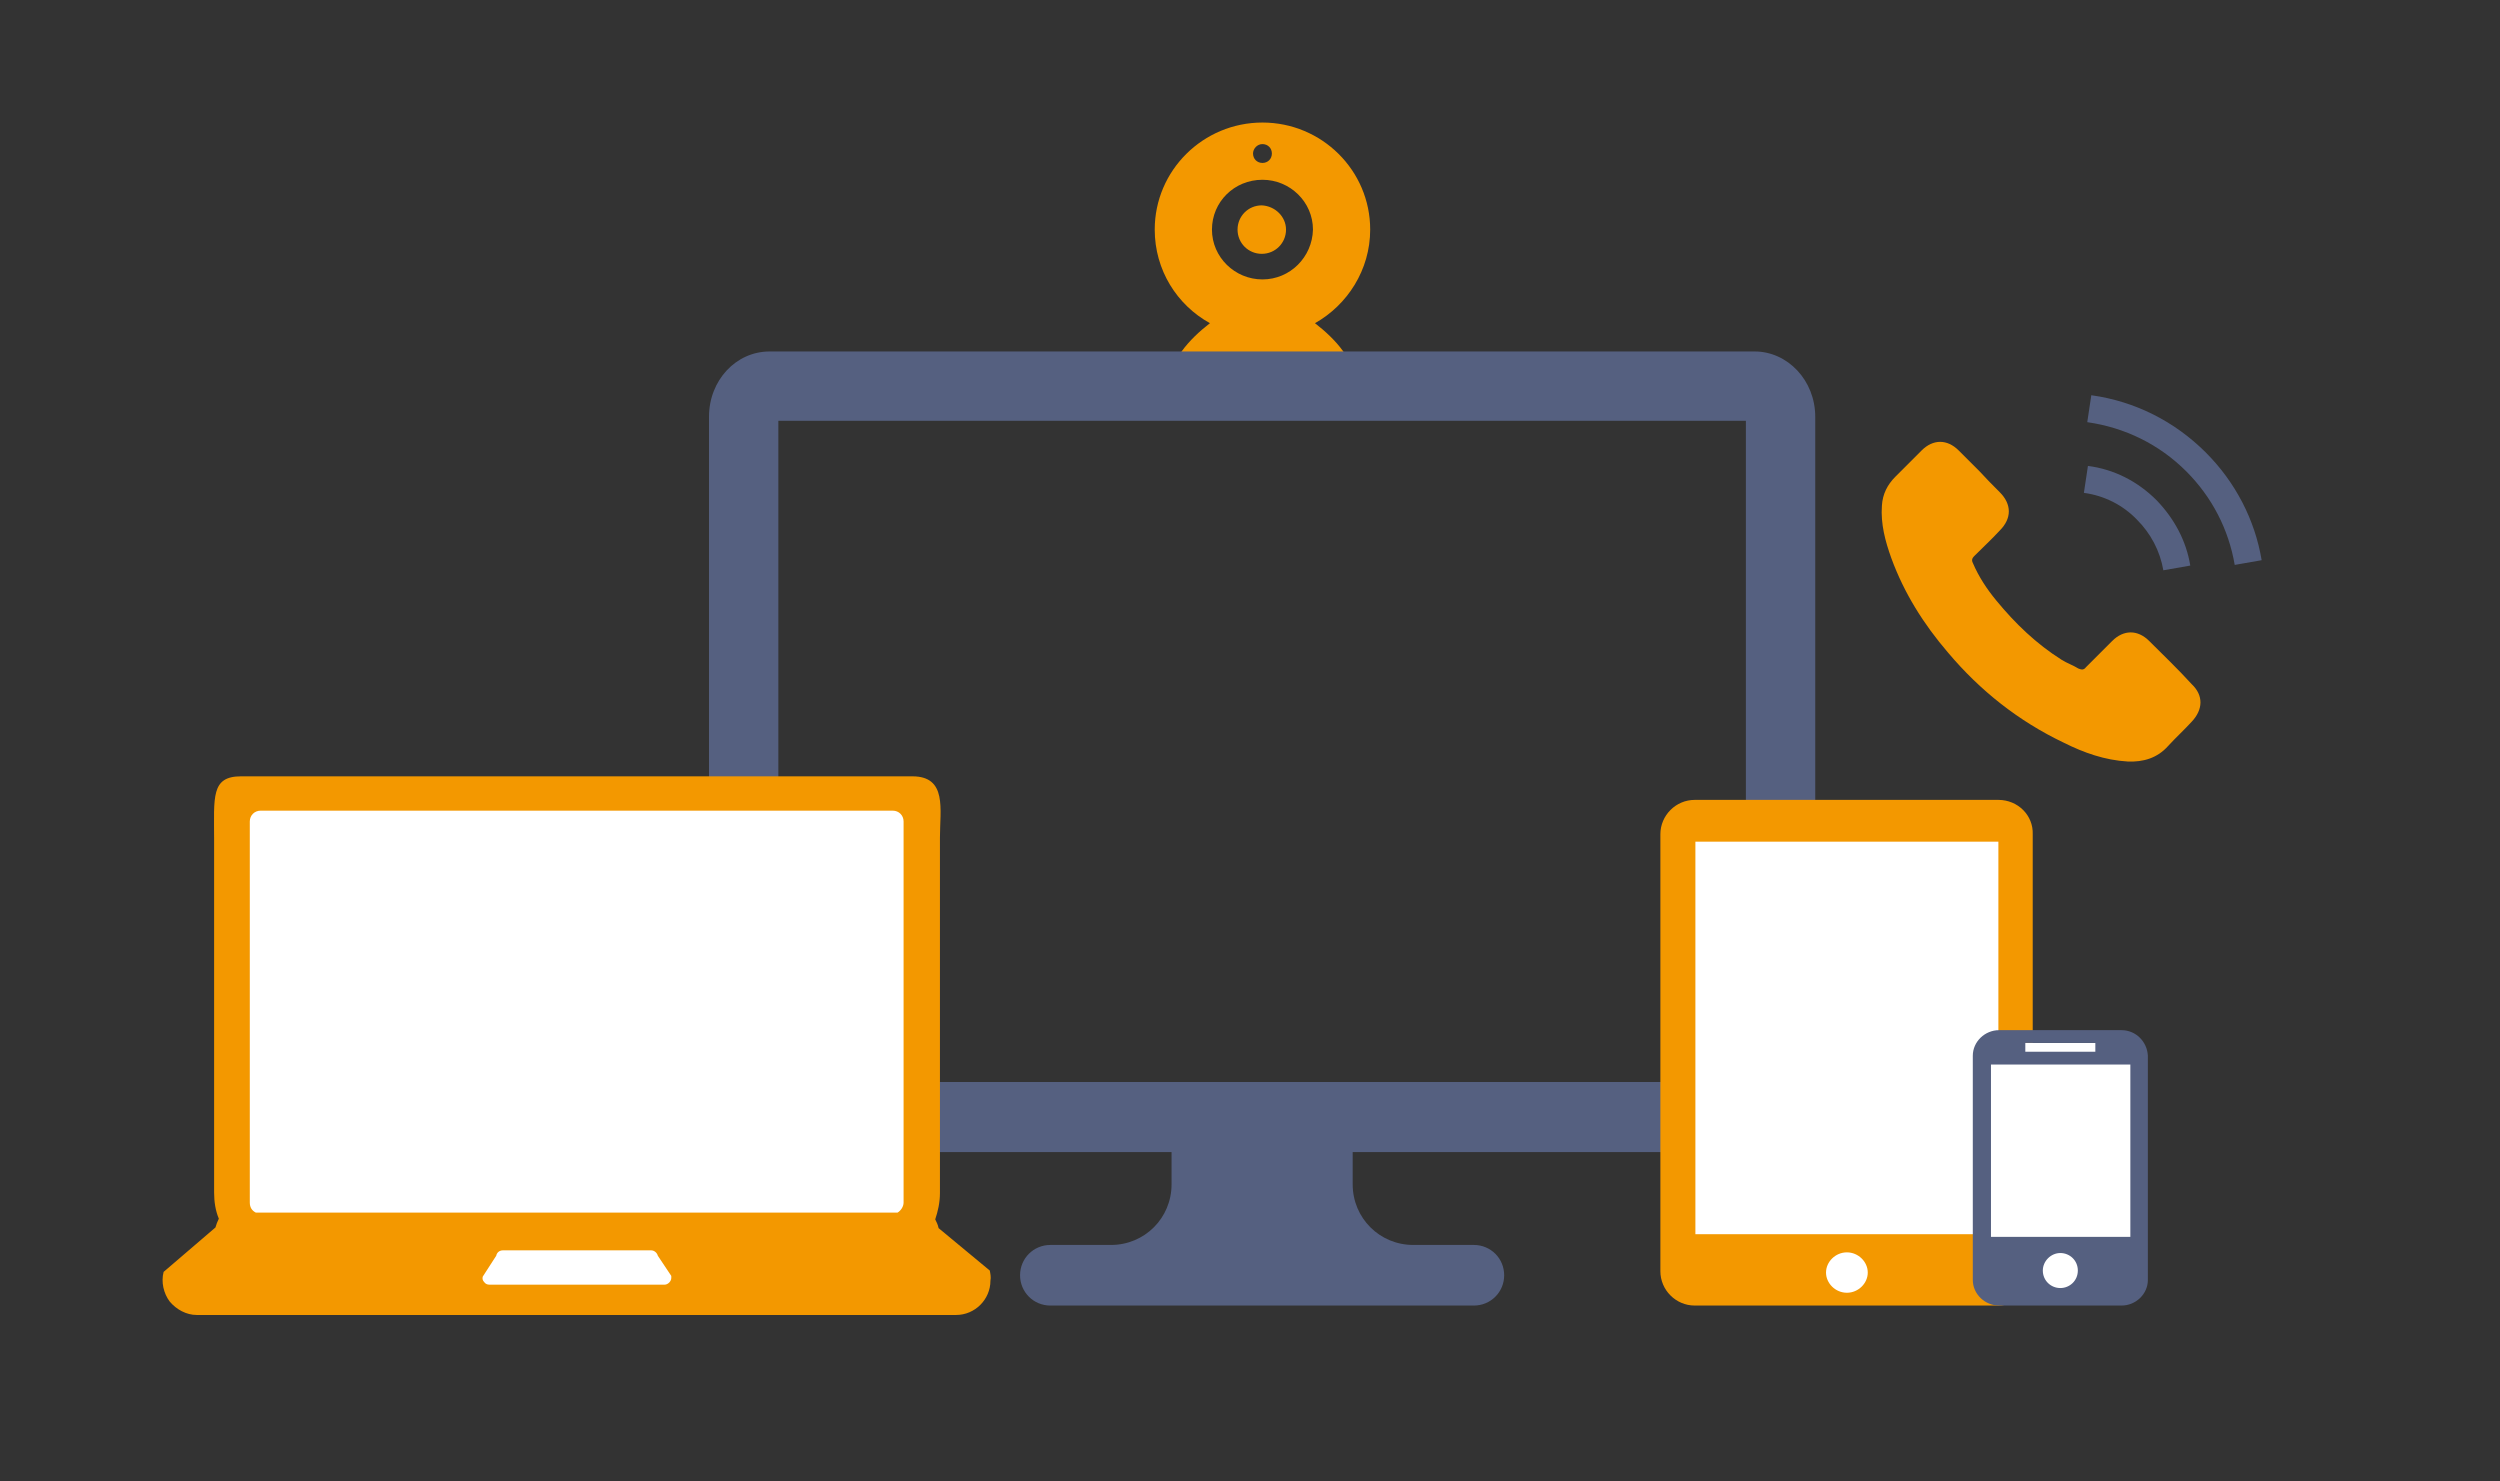 <?xml version="1.0" encoding="utf-8"?>
<!-- Generator: Adobe Illustrator 20.1.0, SVG Export Plug-In . SVG Version: 6.00 Build 0)  -->
<svg version="1.1" id="圖層_1" xmlns="http://www.w3.org/2000/svg" xmlns:xlink="http://www.w3.org/1999/xlink" x="0px" y="0px"
	 viewBox="0 0 371.3 220" style="enable-background:new 0 0 371.3 220;" xml:space="preserve">
<rect x="0" y="0" width="371.3" height="220" fill="#333333" stroke="none"/>
<style type="text/css">
	.st0{fill:#F39800;}
	.st1{fill:#556080;}
	.st2{fill:#FFFFFF;}
	.st3{clip-path:url(#SVGID_2_);fill:#F39800;}
</style>
<path class="st0" d="M203.5,34.1c0-8.8-7.2-15.9-16-15.9c-8.8,0-16,7.1-16,15.9c0,6,3.3,11.2,8.2,13.9c-3.1,2.4-6,5.6-6,9.1h27.6
	c0-3.5-2.9-6.7-6-9.1C200.1,45.3,203.5,40.1,203.5,34.1z M187.5,21.4c0.8,0,1.4,0.6,1.4,1.4c0,0.8-0.6,1.4-1.4,1.4
	c-0.8,0-1.4-0.6-1.4-1.4C186.1,22.1,186.7,21.4,187.5,21.4z M187.5,41.5c-4.1,0-7.5-3.3-7.5-7.4c0-4.1,3.3-7.4,7.5-7.4
	c4.1,0,7.5,3.3,7.5,7.4C194.9,38.2,191.6,41.5,187.5,41.5z M191,34.1c0,2-1.6,3.6-3.6,3.6c-2,0-3.6-1.6-3.6-3.6c0-2,1.6-3.6,3.6-3.6
	C189.4,30.6,191,32.2,191,34.1z"/>
<path class="st1" d="M218.9,184.9h-9c-5,0-9-4-9-9v-7.8H174v7.8c0,5-4,9-9,9h-9c-2.5,0-4.5,2-4.5,4.5c0,2.5,2,4.5,4.5,4.5h62.9
	c2.5,0,4.5-2,4.5-4.5C223.4,186.9,221.4,184.9,218.9,184.9z M260.6,52.2H114.3c-5,0-9,4.3-9,9.7v99.5c0,5.4,4,9.7,9,9.7h146.3
	c5,0,9-4.3,9-9.7V61.9C269.6,56.5,265.5,52.2,260.6,52.2z M259.3,160.7H115.6V62.5h143.7V160.7z"/>
<g>
	<rect x="249.9" y="122.8" class="st2" width="47.8" height="69.6"/>
	<path class="st0" d="M296.8,118.8h-45.1c-2.8,0-5.1,2.3-5.1,5.1v64.9c0,2.8,2.3,5.1,5.1,5.1h45.1c2.8,0,5.1-2.3,5.1-5.1v-64.9
		C302,121.1,299.7,118.8,296.8,118.8z M274.3,192c-1.7,0-3.1-1.4-3.1-3s1.4-3,3.1-3c1.7,0,3.1,1.4,3.1,3S276,192,274.3,192z
		 M296.8,183.3h-45V125h45V183.3z"/>
</g>
<g>
	<path class="st0" d="M319.2,95.2c-1.7-1.7-3.8-1.7-5.5,0c-1.3,1.3-2.6,2.6-3.9,3.9c-0.3,0.4-0.6,0.4-1.1,0.2
		c-0.8-0.5-1.7-0.8-2.5-1.3c-3.8-2.4-6.9-5.4-9.7-8.8c-1.4-1.7-2.6-3.5-3.5-5.6c-0.2-0.4-0.1-0.7,0.2-1c1.3-1.3,2.6-2.5,3.8-3.8
		c1.8-1.8,1.8-3.9,0-5.7c-1-1-2-2-3-3.1c-1-1-2.1-2.1-3.1-3.1c-1.7-1.7-3.8-1.7-5.5,0c-1.3,1.3-2.6,2.6-3.9,3.9
		c-1.2,1.2-1.9,2.6-2,4.3c-0.2,2.7,0.5,5.3,1.4,7.8c1.9,5.2,4.8,9.8,8.4,14c4.8,5.7,10.5,10.2,17.2,13.4c3,1.5,6.1,2.6,9.5,2.8
		c2.3,0.1,4.4-0.5,6-2.3c1.1-1.2,2.4-2.4,3.5-3.6c1.7-1.8,1.8-3.9,0-5.6C323.4,99.3,321.3,97.3,319.2,95.2z"/>
	<g>
		<g>
			<path class="st1" d="M310.1,69.2l-0.6,4c3,0.4,5.8,1.8,7.9,4c2,2,3.4,4.6,3.9,7.5l4-0.7c-0.6-3.7-2.4-7-5-9.7
				C317.5,71.5,314,69.7,310.1,69.2z M327.6,67.2c-4.6-4.6-10.5-7.6-17-8.5l-0.6,4c5.6,0.8,10.7,3.3,14.7,7.3
				c3.8,3.8,6.3,8.6,7.2,13.9l4-0.7C334.9,77.2,332,71.6,327.6,67.2z"/>
		</g>
	</g>
</g>
<g>
	<rect x="293.5" y="154.9" class="st2" width="23.7" height="36.5"/>
	<path class="st1" d="M315.1,153h-18.2c-2.1,0-3.9,1.7-3.9,3.8v33.3c0,2.1,1.8,3.8,3.9,3.8h18.2c2.1,0,3.9-1.7,3.9-3.8v-33.3
		C318.9,154.7,317.2,153,315.1,153z M300.8,154.9h10.4v1.3h-10.4V154.9z M306,191.3c-1.4,0-2.6-1.1-2.6-2.6c0-1.4,1.2-2.6,2.6-2.6
		c1.4,0,2.6,1.1,2.6,2.6C308.6,190.2,307.4,191.3,306,191.3z M316.4,183.7h-20.7v-25.6h20.7V183.7z"/>
</g>
<g>
	<rect x="33.7" y="118.1" class="st2" width="103.9" height="74.8"/>
	<g>
		<defs>
			<rect id="SVGID_1_" x="24.1" y="115.3" width="123" height="80.3"/>
		</defs>
		<clipPath id="SVGID_2_">
			<use xlink:href="#SVGID_1_"  style="overflow:visible;"/>
		</clipPath>
		<path class="st3" d="M147,188.7l-7.6-6.3c-0.1-0.5-0.3-0.9-0.5-1.3c0.4-1.2,0.7-2.5,0.7-3.9v-52.8c0-4.2,1.1-9.1-4.1-9.1H35.8
			c-4.5,0-4,3.1-4,9.4v52.4c0,1.4,0.2,2.7,0.7,3.9c-0.2,0.4-0.4,0.9-0.5,1.3l-7.7,6.6c-0.4,1.5,0,3.2,0.9,4.4c1,1.2,2.5,2,4,2H142
			c2.8,0,5.1-2.3,5.1-5.1C147.2,189.7,147.1,189.2,147,188.7L147,188.7z M98.7,190.8C98.7,190.8,98.7,190.8,98.7,190.8h-26
			c-0.3,0-0.6-0.1-0.8-0.4c-0.2-0.2-0.3-0.5-0.2-0.8l2-3.1c0.1-0.5,0.5-0.8,1-0.8h22c0.5,0,0.9,0.4,1,0.8l2,3c0,0.1,0,0.2,0,0.3
			C99.7,190.3,99.2,190.8,98.7,190.8L98.7,190.8z M134.2,178.6c0,0.6-0.4,1.2-0.9,1.5H38c-0.6-0.3-0.9-0.8-0.9-1.5V122
			c0-0.9,0.7-1.6,1.6-1.6h93.9c0.9,0,1.6,0.7,1.6,1.6V178.6z M134.2,178.6"/>
	</g>
</g>
</svg>
